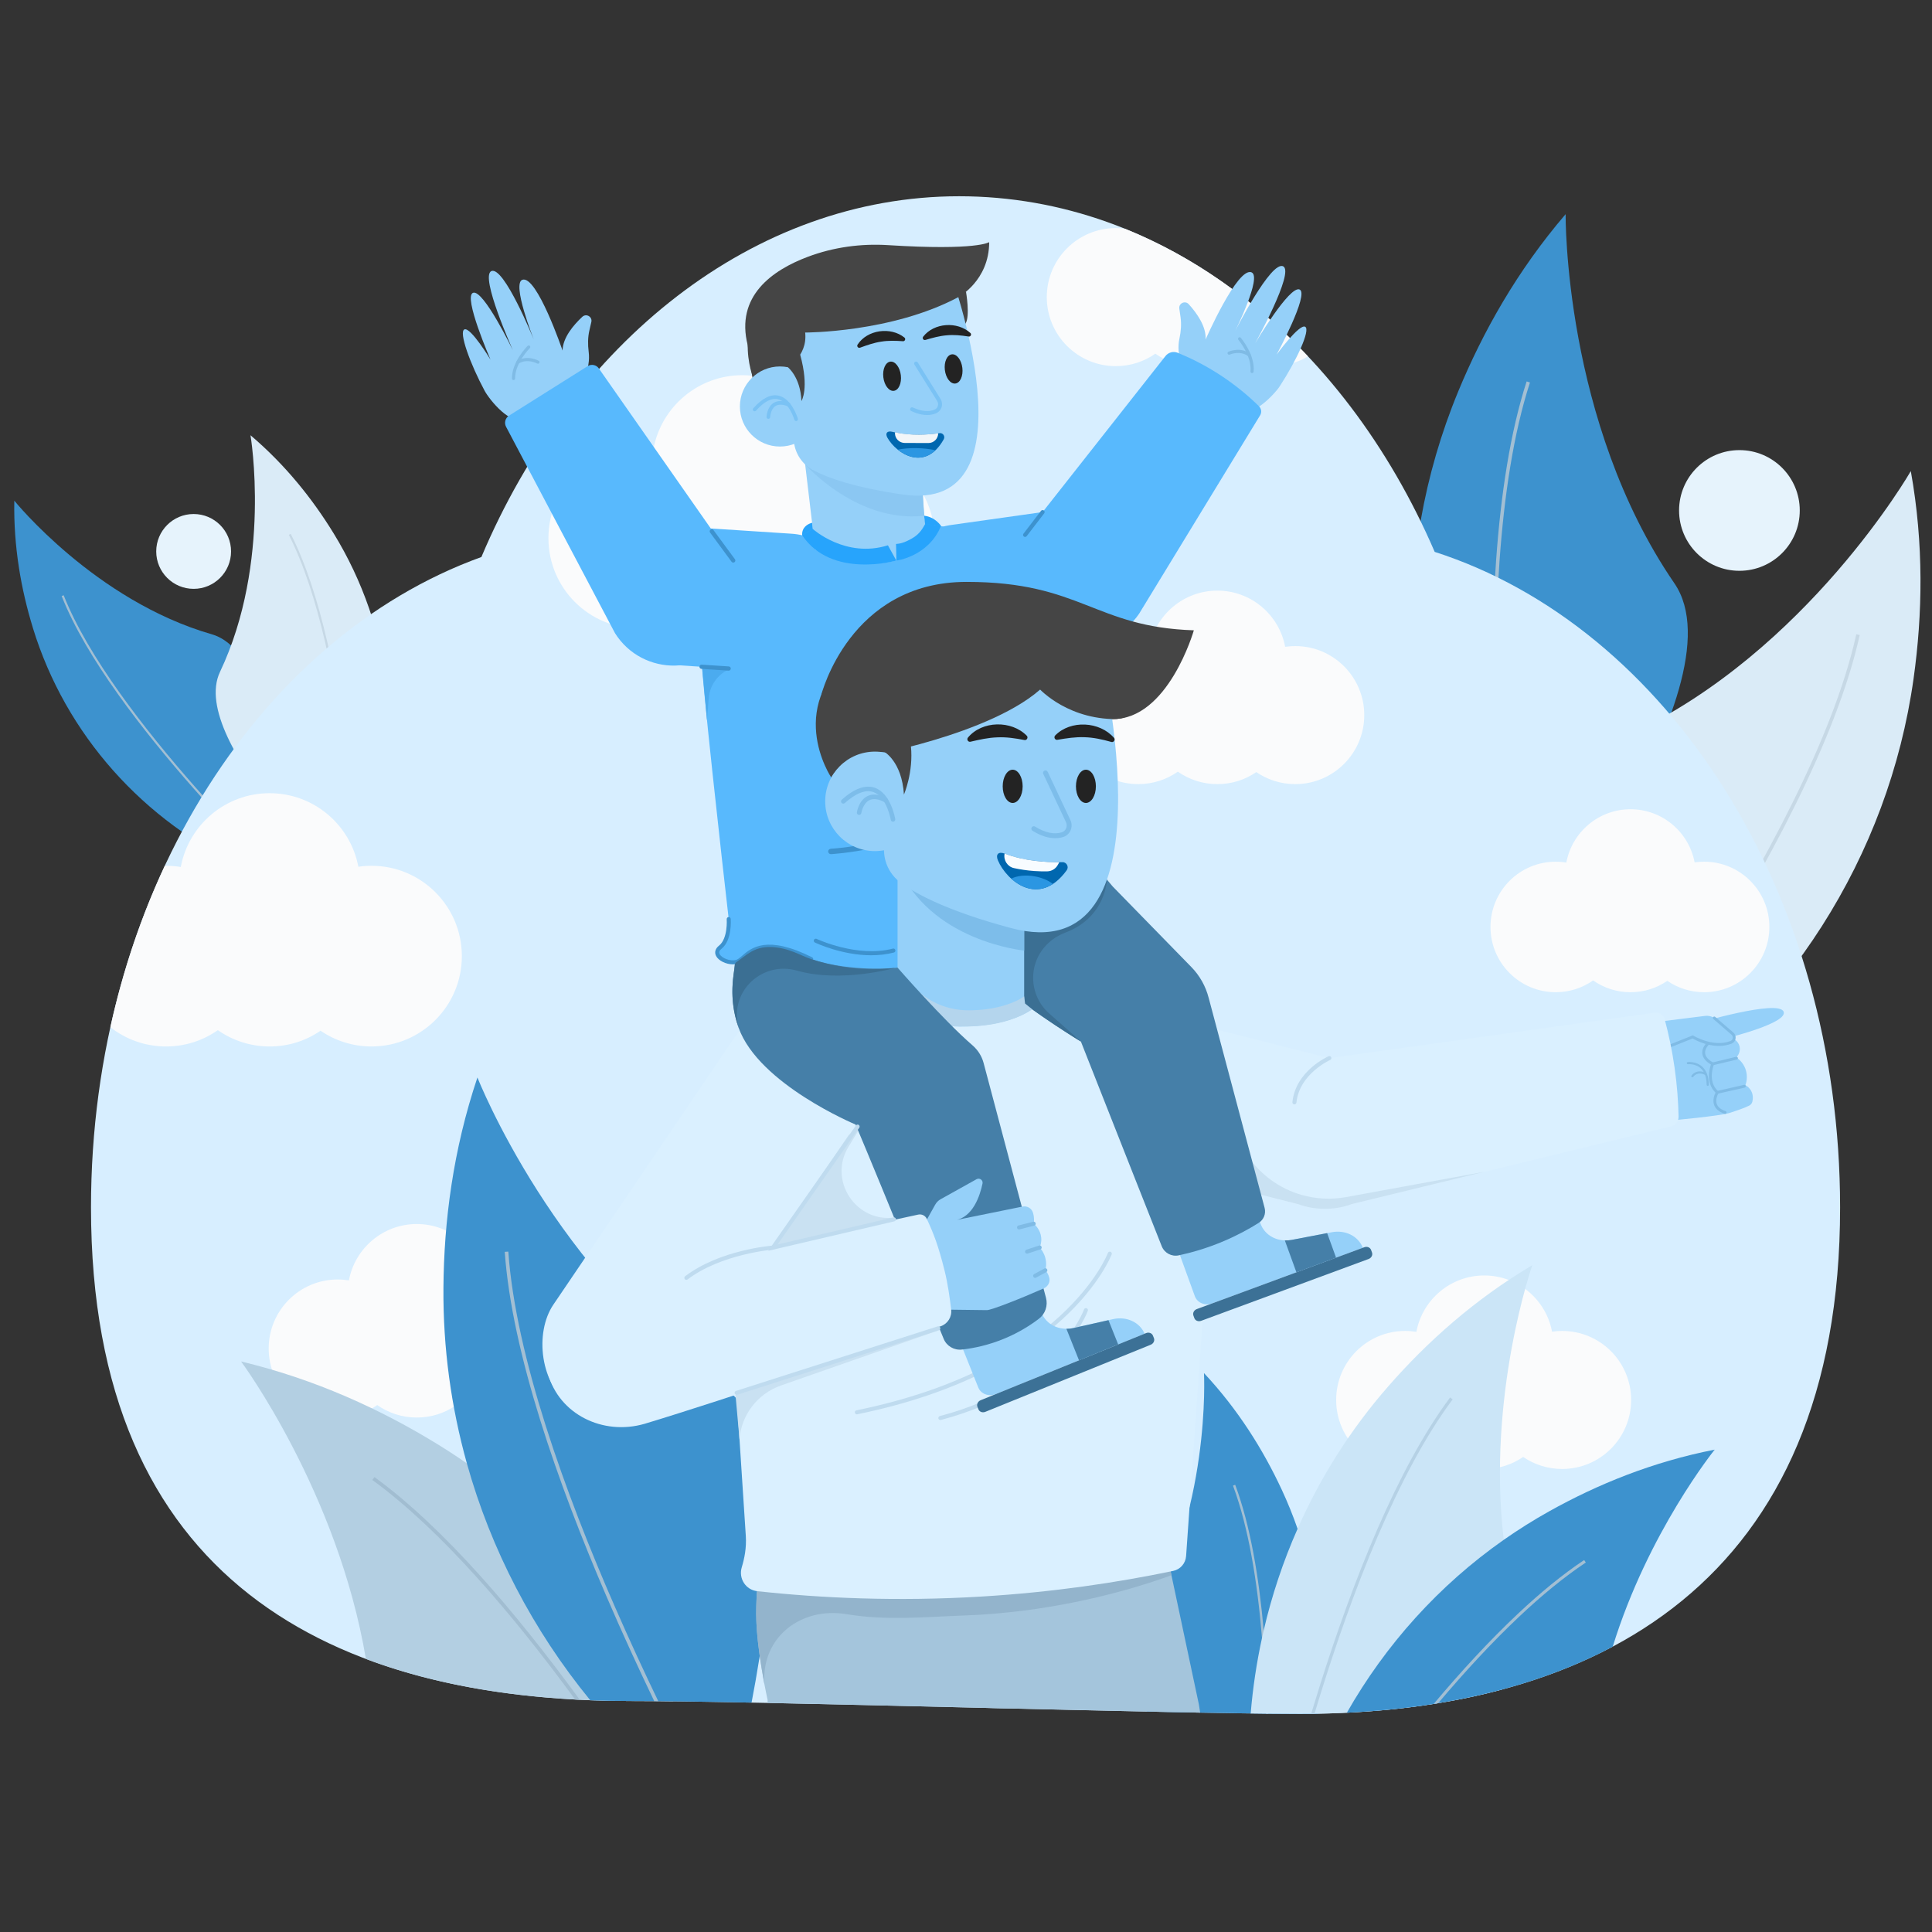 <?xml version="1.0" encoding="UTF-8"?>
<svg xmlns="http://www.w3.org/2000/svg" viewBox="0 0 1500 1500" id="ChildRidesFather'sShoulders">
  <rect x="0" y="0" width="1500" height="1500" fill="#333333" stroke="none"/>
  <path fill="#3d92ce" d="M1132.12,304.01c19.18-46.4,45.88-93.93,83.42-137.73,0,0-1.65,161.16,84.45,286.59,55.11,80.29-126.26,308.63-126.26,308.63l-27.57-56.45c-61.36-125.64-67.46-271.83-14.04-401.04Z" class="colorbedbed svgShape"></path>
  <path fill="#a3bfd3" d="M1175.08,761.33c-.39-3.05-38.35-306.82,12.78-464.36l-2.58-.84c-51.31,158.12-13.28,462.48-12.89,465.54l2.69-.34Z" class="colora3c4d3 svgShape"></path>
  <path fill="#daebf7" d="M1485.71,526.76c6.96-49.72,8.02-104.23-2.16-161.01,0,0-80.21,139.79-217.99,204.33-88.19,41.31-47.47,330.06-47.47,330.06l52.37-34.71c116.54-77.24,195.86-200.2,215.25-338.67Z" class="colordaecf7 svgShape"></path>
  <path fill="#c6d8e5" d="M1217.01,899.3c1.88-2.43,188.48-245.12,224.21-406.85l2.65,.59c-35.85,162.32-222.82,405.48-224.71,407.92l-2.15-1.66Z" class="colorc6dae5 svgShape"></path>
  <circle cx="1350.48" cy="396.32" r="46.85" fill="#e6f3fc" class="colore6f3fc svgShape"></circle>
  <path fill="#3d92ce" d="M25.54,487.51c-9.13-29.76-15.11-63.03-14.43-98.79,0,0,62.78,77.74,153.45,103.78,58.04,16.67,61.35,197.44,61.35,197.44l-35.46-16.13c-78.91-35.9-139.5-103.42-164.92-186.3Z" class="colorbedbed svgShape"></path>
  <path fill="#a3bfd3" d="M226.49,689.32c-1.39-1.31-139.37-131.64-177.06-227.17l-1.56,.62c37.83,95.88,176.09,226.47,177.48,227.78l1.15-1.23Z" class="colora3c4d3 svgShape"></path>
  <path fill="#daebf7" d="M259.03,414.09c-16.28-26.53-37.28-53.02-64.55-76.17,0,0,16.77,98.51-23.67,183.73-25.89,54.55,107.49,176.61,107.49,176.61l11.36-37.26c25.28-82.92,14.72-173.03-30.63-246.91Z" class="colordaecf7 svgShape"></path>
  <path fill="#c6d8e5" d="M277.46,698.29c-.06-1.91-6.53-191.6-53.24-283.06l1.5-.76c46.88,91.79,53.36,281.86,53.42,283.77l-1.68,.05Z" class="colorc6dae5 svgShape"></path>
  <circle cx="150.34" cy="428.13" r="29.05" fill="#e6f3fc" class="colore6f3fc svgShape"></circle>
  <path fill="#d7eeff" d="M1113.89,428.47c-70.87-164.4-209.64-276.1-369.23-276.1s-300.57,113.52-370.91,280.1c-175.05,63.17-303.1,265.34-303.1,504.99,0,290.21,187.76,383.19,419.38,383.19,98.04,0,421.2,9.99,519.24,9.99,231.62,0,419.38-102.96,419.38-393.17,0-244.95-133.77-450.76-314.77-508.99Z" class="colord7f2ff svgShape"></path>
  <path fill="#fafbfc" d="M128.97 812.47c14.95 0 28.79-4.69 40.17-12.66 11.38 7.97 25.22 12.66 40.17 12.66s28.3-4.52 39.57-12.23c11.26 7.71 24.89 12.23 39.57 12.23 38.74 0 70.14-31.41 70.14-70.14s-31.4-70.14-70.14-70.14c-3.47 0-6.88.26-10.22.75-6.11-32.51-34.63-57.11-68.91-57.11s-62.91 24.69-68.95 57.29c-3.71-.61-7.51-.93-11.39-.93-.34 0-.68.02-1.03.03-18.17 38.86-32.48 80.9-42.25 125.3 11.92 9.36 26.94 14.96 43.28 14.96zM655.41 347.66c-3.47 0-6.88.26-10.22.75-6.11-32.51-34.63-57.11-68.91-57.11s-62.91 24.69-68.95 57.29c-3.71-.61-7.51-.93-11.39-.93-38.74 0-70.14 31.4-70.14 70.14s31.4 70.14 70.14 70.14c14.95 0 28.79-4.69 40.17-12.66 11.38 7.97 25.22 12.66 40.17 12.66s28.3-4.52 39.57-12.23c11.26 7.71 24.89 12.23 39.57 12.23 38.74 0 70.14-31.4 70.14-70.14s-31.4-70.14-70.14-70.14zM1005.61 501.61c-2.65 0-5.26.2-7.81.57-4.67-24.83-26.46-43.63-52.65-43.63s-48.06 18.86-52.67 43.77c-2.83-.46-5.74-.71-8.7-.71-29.6 0-53.59 23.99-53.59 53.59s23.99 53.59 53.59 53.59c11.42 0 21.99-3.58 30.69-9.67 8.69 6.09 19.27 9.67 30.69 9.67s21.62-3.45 30.23-9.34c8.61 5.89 19.01 9.34 30.23 9.34 29.6 0 53.59-23.99 53.59-53.59s-23.99-53.59-53.59-53.59zM384.03 993.39c-2.65 0-5.26.2-7.81.57-4.67-24.83-26.46-43.63-52.65-43.63s-48.06 18.86-52.67 43.77c-2.83-.46-5.74-.71-8.7-.71-29.6 0-53.59 23.99-53.59 53.59s23.99 53.59 53.59 53.59c11.42 0 21.99-3.58 30.69-9.67 8.69 6.09 19.27 9.67 30.69 9.67s21.62-3.45 30.23-9.34c8.61 5.89 19.01 9.34 30.23 9.34 29.6 0 53.59-23.99 53.59-53.59s-23.99-53.59-53.59-53.59zM1212.81 1033.33c-2.65 0-5.26.2-7.81.57-4.67-24.83-26.46-43.63-52.65-43.63s-48.06 18.86-52.67 43.77c-2.83-.46-5.74-.71-8.7-.71-29.6 0-53.59 23.99-53.59 53.59s23.99 53.59 53.59 53.59c11.42 0 21.99-3.58 30.69-9.67 8.69 6.09 19.27 9.67 30.69 9.67s21.62-3.45 30.23-9.34c8.61 5.89 19.01 9.34 30.23 9.34 29.6 0 53.59-23.99 53.59-53.59s-23.99-53.59-53.59-53.59zM988.14 284.26c10.02 0 19.36-2.8 27.38-7.58-41.28-43.8-89.4-77.79-142.08-99.07-2.34-.31-4.71-.52-7.13-.52-29.6 0-53.59 23.99-53.59 53.59s23.99 53.59 53.59 53.59c11.42 0 21.99-3.58 30.69-9.67 8.69 6.09 19.27 9.67 30.69 9.67s21.62-3.45 30.23-9.34c8.61 5.89 19.01 9.34 30.23 9.34zM1323.07 669.01c-2.51 0-4.97.19-7.38.54-4.42-23.48-25.02-41.25-49.78-41.25s-45.44 17.84-49.8 41.38c-2.68-.44-5.42-.67-8.23-.67-27.98 0-50.67 22.68-50.67 50.67s22.68 50.67 50.67 50.67c10.8 0 20.79-3.39 29.01-9.14 8.22 5.75 18.22 9.14 29.01 9.14s20.44-3.26 28.58-8.83c8.14 5.57 17.98 8.83 28.58 8.83 27.98 0 50.67-22.68 50.67-50.67s-22.68-50.67-50.67-50.67z" class="colorfafcfc svgShape"></path>
  <path fill="#b3cfe2" d="M477.46,1247.63c17.13,23.04,32.25,47.58,45.23,73.27-4.04-.05-7.94-.1-11.63-.15-1.05,0-2.1,0-3.12-.02-6.59-.05-12.58-.07-17.9-.07-10.68,0-21.29-.2-31.78-.6-2.72-.1-5.44-.22-8.16-.37-1.2-.05-2.35-.1-3.54-.17h-.02c-58.56-3.17-113.56-13.06-162.46-31.5-21.82-129.66-96.91-230.98-96.91-230.98,57.67,13.8,108.57,37.25,152.53,64.25,7.76,4.77,15.35,9.74,22.79,14.9,41.26,28.63,77.54,63.21,107.94,102.22,2.37,3.05,4.72,6.12,7.04,9.24Z" class="colorb3d2e2 svgShape"></path>
  <path fill="#a1bdd1" d="M450.1,1319.67c-1.2-.05-2.35-.1-3.54-.17h-.02c-48.15-65.78-103.87-131.41-157.47-170.45l1.65-2.25c54.32,39.54,110.79,106.29,159.39,172.87Z" class="colora1c4d1 svgShape"></path>
  <path fill="#3d92ce" d="M583.5,1321.9c-22.67-.45-43.26-.8-60.81-1-4.04-.05-7.94-.1-11.63-.15-1.05,0-2.1,0-3.12-.02-6.59-.05-12.58-.07-17.9-.07-10.68,0-21.29-.2-31.78-.6-44.38-54.22-77.06-116.88-95.78-183.88-12.26-43.94-18.55-89.74-18.2-136.25,.37-51.6,7.49-107.17,26.39-163.38,0,0,60.56,154.17,190.94,240.5,51.4,34.03,39.02,156.07,21.89,244.87Z" class="colorbedbed svgShape"></path>
  <path fill="#a3bfd3" d="M477.46,1247.63c11.48,26.31,22.97,51.05,33.6,73.12-1.05,0-2.1,0-3.12-.02-11.86-24.66-24.76-52.62-37.52-82.33-37.1-86.37-72.94-187.65-78.54-266.46l2.77-.2c5.79,81.65,44.26,187.6,82.8,275.89Z" class="colora3c4d3 svgShape"></path>
  <path fill="#3d92ce" d="M1025.1,1307.49s-.02,.05-.02,.05c-.12,3.34-.3,6.69-.57,10.04-.27,4.32-.67,8.64-1.15,12.93-.92,.02-1.87,.02-2.8,.05-.87,0-1.72,.02-2.57,.02-2.9,.02-5.79,.05-8.71,.05-7.09,0-15.33-.05-24.59-.15-.6,0-1.2,0-1.82-.02-3.77-.02-7.74-.07-11.83-.15-22.82-.3-50.33-.8-80.58-1.45-10.58-26.24-14.45-50.58-4.24-66.93,54.42-87.17,48.55-195.86,48.55-195.86,26.64,28.46,46.03,59.74,60.36,90.49,4.64,9.96,8.74,20.12,12.31,30.41,13.5,38.92,19.32,79.81,17.67,120.52Z" class="colorbedbed svgShape"></path>
  <path fill="#a3bfd3" d="M984.68,1330.48c-.6,0-1.2,0-1.82-.02-.47-19.12-1.42-38.99-3.05-58.76-3.54-43.09-10.33-85.6-22.52-118.25l1.72-.65c11.71,31.38,18.45,71.74,22.12,113.01,1.92,21.72,3.02,43.66,3.54,64.68Z" class="colora3c4d3 svgShape"></path>
  <path fill="#cbe5f7" d="M1179.3,1255.32c3.94,17.1-1.72,36.45-13.31,56.47-16,4.29-32.48,7.79-49.4,10.56-1.15,.2-2.3,.4-3.47,.57-21.84,3.45-44.36,5.69-67.43,6.82-7.39,.37-14.83,.62-22.34,.77-.92,.02-1.87,.02-2.8,.05-.87,0-1.72,.02-2.57,.02-2.9,.02-5.79,.05-8.71,.05-7.09,0-15.33-.05-24.59-.15-.6,0-1.2,0-1.82-.02-3.77-.02-7.74-.07-11.83-.15,1.65-19.75,4.57-39.34,8.79-58.61,.4-1.97,.85-3.94,1.32-5.89,6.27-27.04,15.05-53.45,26.29-78.83,17.6-39.87,41.19-77.24,70.47-110.69,29.98-34.27,66.75-67.33,111.79-94.01,0,0-35.37,100.9-22.19,213.24,2.22,18.9,5.82,38.14,11.18,57.27,.03,.1,.05,.2,.08,.3,.2,.75,.4,1.5,.55,2.25Z" class="colorcbe4f7 svgShape"></path>
  <path fill="#b5d1e5" d="M1127.82,1086.47c-43.01,57.69-78.21,150.13-103.32,231.11-1.35,4.37-2.67,8.69-3.94,12.98-.87,0-1.72,.02-2.57,.02,2.27-7.56,4.64-15.25,7.09-23.04,0,0,0-.02,.02-.05,24.94-78.86,59.21-166.78,100.75-222.5l1.97,1.47Z" class="colorb5d3e5 svgShape"></path>
  <g fill="#000000" class="color000000 svgShape">
    <path fill="#3d92ce" d="M1331.3,1125.49s-51.75,64.03-79.18,152.98c-26.59,14.13-55.44,25.14-86.12,33.33-16,4.29-32.48,7.79-49.4,10.56-1.15,.2-2.3,.4-3.47,.57-21.84,3.45-44.36,5.69-67.43,6.82,30.11-52.92,71.49-98.95,121.8-134.23,11.31-7.91,23.07-15.33,35.25-22.12,37.34-20.87,80.33-38.49,128.56-47.9Z" class="colorbedbed svgShape"></path>
    <path fill="#a3bfd3" d="M1231.22,1213.13c-17.07,11.38-34.55,25.81-51.92,42.19-21.32,20.12-42.51,43.16-62.71,67.03-1.15,.2-2.3,.4-3.47,.57,21.04-25.04,43.24-49.2,65.55-70.15,17.15-16.13,34.4-30.33,51.27-41.56l1.27,1.92Z" class="colora3c4d3 svgShape"></path>
  </g>
  <g fill="#000000" class="color000000 svgShape">
    <path fill="#58b9fd" d="M692.7,467.46c1.23,9.94,5.12,18.92,10.85,26.32,11.2,14.53,29.61,22.94,49.17,20.5l9.7-1.37,77.34-10.89c4.98-.68,9.7-2.07,14.08-4.01,4.18-1.8,8.07-4.15,11.59-6.91,14.41-11.27,22.62-29.58,20.24-48.95-2.94-23.84-21.02-42.06-43.31-46.32-5.66-1.08-11.58-1.24-17.6-.41l-15.27,2.15-69.96,9.87c-29.53,3.66-50.45,30.53-46.82,60.01Z" class="color58b9fd svgShape"></path>
    <path fill="#95d0f9" d="M915.73,262.78c1.15-5.45,1.63-11.02,.84-16.53l-.95-6.66c-.59-4.13,4.52-6.51,7.32-3.42,6.39,7.06,13.71,17.43,13.08,27.4,0,0,24.84-56.69,35.69-52.11,8.25,3.48-12.63,45.34-12.63,45.34,0,0,27.92-55.02,37.24-49.98,8.74,4.73-21.82,59.71-21.82,59.71,0,0,26.83-45.31,34.55-41.73,7.59,3.51-17.87,50.52-17.87,50.52,0,0,17.49-24.02,22.13-21.63,4.43,2.29-6.83,26.5-19.72,46.21-3.99,6.1-23.04,26.87-34.96,18.93l-29.7-21.62c-10.8-7.87-15.98-21.35-13.21-34.42Z" class="colorf9b995 svgShape"></path>
    <path fill="#7fbbe5" d="M972.84,289.38c-.24,.19-.54,.28-.86,.25-.67-.06-1.15-.65-1.09-1.32,1.14-11.93-9.28-24.35-9.39-24.47-.43-.51-.37-1.27,.14-1.71,.52-.46,1.27-.37,1.71,.14,.46,.54,11.19,13.33,9.95,26.27-.03,.34-.21,.64-.46,.84Z" class="colore5a17f svgShape"></path>
    <path fill="#7fbbe5" d="M970.58,276.51c-.42,.33-1.02,.35-1.47,.02-6.41-4.75-14.28-1.28-14.35-1.24-.61,.28-1.33,0-1.6-.6-.28-.61,0-1.33,.6-1.6,.37-.17,9.25-4.09,16.8,1.5,.54,.4,.65,1.16,.25,1.69-.07,.09-.14,.17-.23,.23Z" class="colore5a17f svgShape"></path>
    <path fill="#58b9fd" d="M786.59,451.66c1.08,10.04,4.92,19.72,11.35,27.83,3.2,4.01,7.06,7.61,11.49,10.7,5.99,4.19,12.48,6.92,19.26,8.35,2.49,.56,5.03,.92,7.59,1.1,5.92,.43,11.84-.12,17.55-1.63,7.52-1.96,14.59-5.55,20.73-10.68l.16-.15c3.57-2.98,6.8-6.51,9.6-10.56l94.03-154.17c1.38-2.27,1.02-5.17-.87-7.03-7.92-7.79-18.26-16.61-31.26-24.97-11.48-7.38-22.4-12.7-31.87-16.56-3.37-1.37-7.23-.32-9.48,2.54-31.8,40.38-63.59,80.76-95.39,121.14l-13.61,17.72c-7.67,11.06-10.62,23.98-9.28,36.36Z" class="color58b9fd svgShape"></path>
    <path fill="#3d92ce" d="M795.87,416.87c-.33,0-.67-.11-.95-.32-.69-.53-.82-1.51-.29-2.2l13.61-17.73c.53-.69,1.51-.81,2.2-.29,.69,.53,.82,1.51,.29,2.2l-13.61,17.73c-.31,.4-.77,.61-1.24,.61Z" class="color2e9fe5 svgShape"></path>
    <path fill="#9fbdd3" d="M812.02,551.85l-4.31-33.62-46.99,19.27,1.39,8.27,29.99,19.09c4.23,2.72,8.72,4.72,13.31,6.09,6.99,3.39,14.7,5.26,22.7,5.34h.22c4.65,.04,9.39-.54,14.15-1.8l19.14-6.63c-5.61,2.23-15.16,5.17-27.19,4.75-.08,0-.17,0-.25,0-11.42-.44-20.71-9.41-22.16-20.74Z" class="colord3ba9f svgShape"></path>
    <path fill="#58b9fd" d="M559.25,735.4c-3.35,4.02-.95,10.15,4.24,10.8,39.81,4.97,97.54,10.52,152.84,3.36,44.64-5.78,83.13-15.93,114.34-26.52,6.2-2.1,10.12-8.18,9.54-14.7-6.45-72.57-12.89-145.14-19.33-217.71-4.4-41.04-24.73-71.55-65.53-77.95l-82.66-13.68-50.63,17.62-13.53,4.71c-17.34,6.03-31.63,14.23-42.27,24.48-2.16,2.04-4.17,4.2-6.04,6.43-11.04,13.17-16.76,29.25-16.37,47.91,.57,25.04,16.96,169.98,21.92,213.41,.9,7.87-1.46,15.74-6.53,21.82h0Z" class="color58b9fd svgShape"></path>
    <path fill="#3d92ce" d="M676.44,741.68c-22.67,0-42.69-9.4-43.74-9.9-.78-.37-1.11-1.31-.74-2.09s1.31-1.11,2.09-.74c.31,.15,31.51,14.77,59.2,7.55,.84-.24,1.69,.28,1.91,1.12,.22,.84-.28,1.69-1.12,1.91-5.86,1.53-11.82,2.14-17.61,2.14Z" class="color2e9fe5 svgShape"></path>
    <path fill="#8fb3cc" d="M825.72,562.16s-.07,0-.11,.01c-1.11,.07-2.08-.77-2.15-1.88l-3.52-52.65c-.07-1.11,.79-2.07,1.88-2.15,1.11-.07,2.08,.77,2.15,1.88l3.52,52.65c.07,1.08-.72,2.02-1.78,2.14Z" class="colorccaf8f svgShape"></path>
    <path fill="#3d92ce" d="M654.98,662.24c-6.01,.71-9.62,.91-9.79,.92-1.16,.06-2.14-.83-2.2-1.99s.87-2.11,1.99-2.2c.8-.04,80.94-4.56,123.03-48.87,.8-.85,2.12-.87,2.97-.08,.84,.8,.87,2.13,.08,2.97-34.33,36.15-92.94,46.49-116.07,49.24Z" class="color2e9fe5 svgShape"></path>
    <path fill="#8fb3cc" d="M689.61 667.71c-1.15.14-2.19-.68-2.33-1.84s.68-2.19 1.84-2.33c.41-.05 41.15-5.1 59.26-23.49.82-.83 2.14-.83 2.97-.02.83.81.83 2.14.02 2.97-19.14 19.44-60.03 24.5-61.76 24.71zM784.76 724.44c-9.29 1.11-15.84 1.48-16.54 1.51-1.16.06-2.14-.83-2.21-1.98s.84-2.14 1.98-2.21c.46-.02 46.06-2.61 71.27-15.3 1.04-.51 2.3-.11 2.82.93.52 1.03.1 2.3-.93 2.82-16.42 8.27-40.45 12.33-56.39 14.22z" class="colorccaf8f svgShape"></path>
    <g fill="#000000" class="color000000 svgShape">
      <path fill="#58b9fd" d="M655.75,497.7c-10.11,15.33-27.81,25.08-47.51,24.12l-87.71-5.71c-29.3-1.91-51.66-26.95-50.26-56.28h0c1.44-30.05,27.23-53.08,57.25-51.12l85.88,5.59c29.71,1.44,52.6,26.67,51.18,56.34-.48,10.01-3.68,19.26-8.83,27.07Z" class="color58b9fd svgShape"></path>
      <path fill="#4babef" d="M548.92,559.22l1.31-17.01c.8-10.3,7.37-19.25,16.96-23.08h0s-21.93,0-21.93,0l3.65,40.09Z" class="color4bb0ef svgShape"></path>
      <path fill="#3d92ce" d="M565.94,520.67c-.1,.01-.2,.02-.3,0l-21.07-1.37c-.9-.06-1.58-.84-1.52-1.74,.06-.9,.84-1.59,1.74-1.52l21.07,1.37c.9,.06,1.58,.84,1.52,1.74-.05,.8-.67,1.43-1.44,1.52Z" class="color2e9fe5 svgShape"></path>
      <path fill="#95d0f9" d="M457.04,273.09c-.69-5.53-.69-11.12,.56-16.54l1.51-6.56c.94-4.07-3.95-6.87-7-4.03-6.96,6.49-15.14,16.2-15.35,26.19,0,0-19.94-58.59-31.14-54.95-8.51,2.77,8.74,46.25,8.74,46.25,0,0-23.15-57.19-32.87-52.96-9.11,3.97,16.68,61.35,16.68,61.35,0,0-22.89-47.42-30.89-44.51-7.86,2.86,13.52,51.85,13.52,51.85,0,0-15.39-25.42-20.22-23.43-4.61,1.9,4.56,26.98,15.73,47.72,3.46,6.42,20.68,28.72,33.23,21.83l31.43-19.03c11.43-6.92,17.73-19.91,16.08-33.18Z" class="colorf9b995 svgShape"></path>
      <path fill="#7fbbe5" d="M397.88,294.76c.22,.2,.51,.33,.84,.32,.67,0,1.21-.55,1.2-1.22-.12-11.99,11.32-23.47,11.43-23.59,.47-.47,.48-1.24,0-1.71-.48-.5-1.24-.48-1.71,0-.5,.5-12.28,12.33-12.15,25.33,0,.35,.15,.65,.38,.87Z" class="colore5a17f svgShape"></path>
      <path fill="#7fbbe5" d="M401.23,282.12c.39,.36,.99,.44,1.46,.14,6.79-4.19,14.33-.06,14.41-.02,.58,.33,1.32,.12,1.65-.46,.33-.59,.12-1.33-.46-1.65-.36-.2-8.87-4.86-16.86,.07-.57,.35-.74,1.1-.39,1.67,.06,.09,.13,.18,.21,.25Z" class="colore5a17f svgShape"></path>
      <path fill="#58b9fd" d="M524.47,516.76c-18.36,.48-36.48-8.44-46.97-25.15l-84.6-160.27c-1.61-3.05-.6-6.82,2.32-8.65l61.06-38.42c2.88-1.81,6.68-1.04,8.63,1.74l103.7,148.27c15.82,25.19,8.25,58.4-16.89,74.22-8.48,5.33-17.9,8.01-27.25,8.25Z" class="color58b9fd svgShape"></path>
      <path fill="#3d92ce" d="M569.28,436.79c-.5,0-.98-.23-1.3-.66l-16.68-22.65c-.54-.73-.38-1.75,.35-2.28,.72-.53,1.75-.38,2.28,.35l16.68,22.65c.54,.73,.38,1.75-.35,2.28-.3,.22-.64,.32-.99,.32Z" class="color2e9fe5 svgShape"></path>
    </g>
    <g fill="#000000" class="color000000 svgShape">
      <polygon fill="#95d0f9" points="710.06 325.95 719.4 416.66 633.01 426.93 622.25 336.39 710.06 325.95" class="colorf9b995 svgShape"></polygon>
      <path fill="#95d0f9" d="M719.59,410.29l11.06-1.91s-10.09,24.45-43.08,28.37c-41.6,4.95-60.2-19.03-60.2-19.03l6.86-4.8,33.78-11.49,51.59,8.86Z" class="colorf9b995 svgShape"></path>
      <path fill="#27a4fc" d="M631.08 410.7s25.41 23.01 58.29 12.67l6.55 11.86s-50.28 14.48-73.1-19.63l8.26-4.89zM622.83 415.59c-.1-.98-.09-2.42.51-3.97 1.7-4.39 6.6-5.6 7.17-5.73l.57 4.81-8.26 4.89z" class="color27abfc svgShape"></path>
      <path fill="#8bc7f2" d="M625.13,360.61s40.11,45.62,92.35,39.82l-1.28-23.6-91.06-16.22Z" class="colorf2998b svgShape"></path>
      <path fill="#454545" d="M750,226.5s3.31,18.86-.35,24.68c-3.65,5.82-10.65-22.18-10.65-22.18l11-2.5Z" class="color454545 svgShape"></path>
      <path fill="#454545" d="M744.07,230.68s23.93-12.68,23.93-42.68c0,0-9.2,6.7-78.4,2.33-21.19-1.34-42.5,1.57-62.38,9.04-27.61,10.37-56.38,30.5-46.7,68.67l3.97,27.04,53.18-64.4h106.39Z" class="color454545 svgShape"></path>
      <path fill="#95d0f9" d="M737.01,208.89s70.02,190.5-36.1,175.05c-37.81-5.51-58.64-13.03-70-19.16-8.11-4.37-13.45-12.55-14.54-21.7l-11.05-92.91,131.7-41.28Z" class="colorf9b995 svgShape"></path>
      <path fill="#454545" d="M609.62,286.4s17.63-9.04,15.51-28.22c0,0,67,.17,118.94-27.5,.11-5.52-.49-14.69-5.07-24.68-2.34-5.11-5.14-9.13-7.6-12.13-46.8,12.38-93.6,24.75-140.4,37.13-3.15,5.24-6.95,13.01-9,23-3.57,17.36,.13,31.7,2.49,38.73,1.61-1.62,4.05-3.66,25.13-6.33Z" class="color454545 svgShape"></path>
      <ellipse cx="740.38" cy="286.4" fill="#232323" rx="6.84" ry="11.41" transform="rotate(-6.78 740.713 286.47)" class="color232323 svgShape"></ellipse>
      <ellipse cx="692.62" cy="292.08" fill="#232323" rx="6.84" ry="11.41" transform="rotate(-6.78 692.855 292.191)" class="color232323 svgShape"></ellipse>
      <path fill="#7ac2f4" d="M722.08,322.09c2.06-.24,3.75-.8,5.08-1.43,1.89-.89,3.32-2.57,3.92-4.61,.63-2.13,.31-4.44-.86-6.33l-17.66-28.28c-.45-.72-1.39-.94-2.11-.49-.72,.45-.93,1.39-.49,2.11l17.66,28.28c.72,1.15,.91,2.55,.53,3.85-.36,1.22-1.17,2.18-2.28,2.7-4.5,2.12-10.41,1.59-17.1-1.52-.77-.36-1.68-.03-2.03,.74-.36,.77-.02,1.68,.74,2.03,6.1,2.84,10.94,3.38,14.61,2.94Z" class="colorf4977a svgShape"></path>
      <path fill="#0067af" d="M729.47,336.3c-8.02,1.16-22.75,2.41-36.68-1.05-4-1-5.78,1.11-3.75,4.69,6.89,12.18,29.2,26.94,43.68,1.12,1.3-2.31-.63-5.14-3.25-4.76Z" class="coloraf0000 svgShape"></path>
      <path fill="#f2f6f9" d="M728.4,336.43c-7.79,1.06-20.82,1.98-33.56-.77v.64c-.02,4.18,3.36,7.59,7.55,7.61l18.41,.07c4.18,.02,7.59-3.36,7.61-7.55h0Z" class="colorf9f2f2 svgShape"></path>
      <path fill="#2b96e2" d="M726.26,349.59c-3.94-.93-8.85-1.54-14.2-1.66-5.7-.13-10.93,.33-15.02,1.18,8.01,6.42,19.45,9.72,29.23,.48Z" class="colore22b2b svgShape"></path>
      <path fill="#232323" d="M702.21 262.09c-10.66-8.6-28.91-6.14-36.41 5.5-.47.76-.23 1.75.52 2.22.45.28.98.31 1.44.13 5.58-2.02 10.62-3.81 16.31-4.68 5.66-.94 11.08-.75 16.97-.34 1.52.19 2.37-1.89 1.18-2.82h0zM753.43 258.55c-10.08-9.22-28.32-8.06-36.71 2.89-.53.71-.37 1.72.34 2.25.43.32.97.39 1.45.24 5.69-1.68 10.86-3.13 16.59-3.6 5.45-.51 10.88 0 16.95.95 1.51.32 2.52-1.72 1.38-2.73h0z" class="color232323 svgShape"></path>
      <circle cx="605.54" cy="315.6" r="31.09" fill="#95d0f9" class="colorf9b995 svgShape"></circle>
      <path fill="#454545" d="M611.7,285.13s9.79,7.59,10.54,26.23c0,0,6.27-9.63-.99-35.99,0,0-12.85-1.11-9.56,9.76Z" class="color454545 svgShape"></path>
      <path fill="#7ac2f4" d="M618.27,326.89c.08,0,.15-.02,.23-.05,.75-.22,1.18-1,.96-1.75-.19-.64-4.66-15.6-14.96-17.91-6.05-1.36-12.67,1.94-19.66,9.82-.52,.58-.46,1.48,.12,1.99,.58,.52,1.48,.46,1.99-.12,6.26-7.05,11.95-10.05,16.92-8.94,8.7,1.95,12.83,15.81,12.87,15.95,.2,.67,.85,1.09,1.52,1.01Z" class="colorf4977a svgShape"></path>
      <path fill="#7ac2f4" d="M596.73,325.18c.68-.08,1.22-.65,1.24-1.35,0-.06,.26-6.07,4.05-8.55,2.31-1.52,5.58-1.46,9.71,.17,.72,.29,1.55-.07,1.83-.8,.29-.73-.07-1.55-.8-1.83-5.04-1.99-9.18-1.95-12.31,.11-5.01,3.29-5.3,10.5-5.31,10.81-.03,.78,.58,1.43,1.36,1.46,.07,0,.15,0,.22,0Z" class="colorf4977a svgShape"></path>
      <path fill="#27a4fc" d="M718.25 406.92c-1.64 2.6-3.57 7.35-10.19 11.12-5.99 3.4-9.37 4.11-12.39 4.3.19 4.29.19 8.68.26 12.89 0 0 24.63-2.93 34.71-26.84l-12.39-1.47zM730.64 408.38s-4.47-7.08-13.17-7.96l.77 6.49 12.39 1.47z" class="color27abfc svgShape"></path>
    </g>
    <g fill="#000000" class="color000000 svgShape">
      <path fill="#a4c5dc" d="M931.81,1329.69c-13.03-.22-26.86-.52-41.36-.82-32.88-.7-69.02-1.52-105.92-2.4-7.34-.17-14.68-.35-22.04-.52-5.59-25.74-10.91-50.53-15.35-71.6-1-4.84-1.97-9.46-2.9-13.88-4.74-23.14-8.04-40.02-8.74-45.91l37.02-3.82h.07l8.46-.9h.07l63.21-6.54,55.52-5.74,8.59,40.37,.45,2.15,.62,2.92,21.32,100.43c.32,2.1,.65,4.19,.97,6.27Z" class="colordcc3a4 svgShape"></path>
      <path fill="#a4c5dc" d="M804.42,1192.09l-.7,4.87-.1,.62-5.79,39.19-.02,.2-2,13.36-11.28,76.14c-7.34-.17-14.68-.35-22.04-.52-57.97-1.37-116.6-2.77-166.53-3.79v-.27c0-.62,.02-1.3,.02-1.95,0,0-.5-2.2-1.22-5.89-.37-1.75-.77-3.82-1.22-6.17-.25-1.3-.5-2.67-.75-4.12-.1-.47-.17-.97-.27-1.47-1.85-10.41-3.94-23.99-4.89-36.7-.1-1.27-.17-2.52-.25-3.77-.07-1.27-.12-2.55-.17-3.79-.05-1.67-.1-3.3-.1-4.89s.03-3.07,.05-4.57c0-.92,.02-1.82,.05-2.72,.02-1.07,.07-2.15,.12-3.2,0-.25,.02-.5,.02-.72,.05-1.27,.12-2.52,.2-3.77,.05-.95,.1-1.87,.17-2.77,.17-2.37,.35-4.67,.57-6.94,.1-.97,.2-1.95,.32-2.92,.1-1.07,.22-2.12,.35-3.17,.37-3.17,.8-6.27,1.3-9.24,.22-1.5,.47-2.95,.72-4.39,1-5.79,2.15-11.16,3.37-16.15,.92-3.72,1.85-7.21,2.77-10.46l136,3.17,21.32,2.02,1.85,.17h.02l24.74,2.37h.07l23.29,2.25Z" class="colordcc3a4 svgShape"></path>
      <path fill="#93b4cc" d="M909.52,1223c-16.99,6.24-59.05,20.24-113.69,27.34-15.32,1.95-31.62,3.44-48.65,4h-.03c-28,.98-59.24,4.04-89.85-1.09-35.44-5.9-66.15,17.87-63.82,53.72,0,.28,.03,.6,.06,.91-2.62-13.84-6.4-36.92-6.43-54.77,0-29.32,5.08-53.69,10.03-71l135.98,3.18,23.17,2.18c5.3,1.07,10.75,2.18,16.24,3.28h.06c10.25,2.02,20.71,4.1,31.15,6.21,43.86,8.73,86.45,17.31,104.71,20.97l1.07,5.08Z" class="colorccb193 svgShape"></path>
      <path fill="#c1e1f7" d="M595.92,1321.85l.03,.03v.03s-.03-.03-.03-.06Z" class="colorf7ddc1 svgShape"></path>
      <rect width="115.9" height="316.38" x="874.17" y="697.68" fill="#daf0ff" rx="57.95" ry="57.95" transform="rotate(-75.72 932.18 855.873)" class="colorffeeda svgShape"></rect>
      <path fill="#95d0f9" d="M1317.47,794.49s63.05-18.72,67.29-9.11c3.82,8.68-42.07,20.07-42.07,20.07,3.94,.57,7.1,3.43,7.92,7.1,1.04,4.66-2.23,8.17-2.49,8.43,1.39,.94,4.99,3.64,6.93,8.67,2.34,6.09,.62,11.43,.11,12.86,1.07,.6,2.98,1.89,4.32,4.25,1.75,3.08,1.55,6.28,1.1,8.37-.3,1.39-1.17,2.59-2.44,3.23-3.97,2.01-9.1,3.65-14.91,5.62-7.32,2.47-46.19,5.98-46.19,5.98l-12.54-75.18,32.96-.29Z" class="colorf9b995 svgShape"></path>
      <path fill="#7fbbe5" d="M1329.65 827.09c-.48-.02-.91-.35-1.03-.84-.14-.59.22-1.18.81-1.32l18.51-4.45c.59-.14 1.18.22 1.33.81s-.22 1.18-.81 1.32l-18.51 4.45c-.1.02-.2.03-.3.03zM1333.29 849.2c-.49-.02-.92-.36-1.03-.86-.13-.59.24-1.18.83-1.31l20.97-4.75c.6-.14 1.18.24 1.31.83.13.59-.24 1.18-.83 1.31l-20.97 4.75c-.1.02-.19.03-.28.03z" class="colore5a17f svgShape"></path>
      <path fill="#7fbbe5" d="M1339.34,864.8c-.1,0-.2-.02-.31-.06-4.31-1.42-7.06-3.72-8.17-6.83-1.4-3.91,.23-7.91,1.08-9.59-7.7-7.46-4.71-18.58-3.61-21.84-4.01-2.37-6.24-5.16-6.64-8.31-.6-4.73,3.22-8.36,3.39-8.51,.44-.41,1.14-.39,1.55,.05,.42,.44,.39,1.14-.05,1.55-.03,.03-3.17,3.04-2.7,6.65,.34,2.62,2.47,5.01,6.34,7.11l.87,.48-.39,.92c-.05,.13-5.43,13.18,3.34,20.86l.7,.62-.5,.79s-2.77,4.49-1.32,8.49c.88,2.44,3.16,4.28,6.79,5.48,.58,.19,.89,.81,.7,1.39-.16,.47-.61,.77-1.08,.75Z" class="colore5a17f svgShape"></path>
      <path fill="#7fbbe5" d="M1325.9,843.08c-.47,0-.85-.37-.86-.84-.05-5.87-1.64-10.22-4.71-12.93-4.15-3.66-9.7-3.06-9.76-3.05-.45,.06-.89-.28-.94-.74s.28-.89,.74-.94c.26-.03,6.33-.7,11.06,3.45,3.46,3.04,5.24,7.82,5.3,14.2,0,.47-.37,.85-.84,.86Z" class="colore5a17f svgShape"></path>
      <path fill="#7fbbe5" d="M1313.97,836.4c-.16,0-.33-.04-.47-.14-.39-.26-.5-.78-.24-1.17,.04-.06,3.84-5.7,11.24-2.08,.42,.21,.6,.71,.39,1.13-.21,.42-.71,.6-1.13,.39-6.03-2.95-8.96,1.31-9.08,1.49-.16,.24-.43,.38-.7,.38Z" class="colore5a17f svgShape"></path>
      <path fill="#95d0f9" d="M1289.19,793.07l34.53-4.32c3.1-.39,6.23,.55,8.61,2.58l12.93,11.03c2.23,1.9,1.5,5.53-1.3,6.38-6.51,1.95-17.65,3.36-29.71-3.68l-18.67,7.45-6.39-19.43Z" class="colorf9b995 svgShape"></path>
      <path fill="#7fbbe5" d="M1295.54,813.59c-.42-.01-.82-.27-.98-.69-.23-.56,.05-1.2,.61-1.43l19.18-7.65,.47,.29c.15,.09,15.25,9.29,28.72,4.14,.93-.36,1.6-1.17,1.77-2.17,.18-1.03-.18-2.06-.97-2.74l-14.09-12.17c-.46-.4-.51-1.09-.11-1.55,.4-.46,1.09-.51,1.55-.11l14.09,12.17c1.38,1.19,2.01,2.98,1.7,4.78-.31,1.77-1.49,3.21-3.15,3.85-13.26,5.06-27.37-2.41-30.18-4.04l-18.16,7.25c-.15,.06-.3,.08-.44,.08Z" class="colore5a17f svgShape"></path>
      <path fill="#daf0ff" d="M1284.82,786.22c3.45-.48,6.71,1.68,7.61,5.05,3.01,11.21,5.77,23.93,7.76,37.98,1.93,13.63,2.81,26.25,3.06,37.57,.08,3.66-2.39,6.88-5.95,7.75-86.27,20.99-172.55,41.98-258.82,62.97-31.46,5.89-61.73-14.84-67.62-46.3-5.89-31.46,14.84-61.73,46.3-67.62l267.67-37.39Z" class="colorffeeda svgShape"></path>
      <path fill="#bfdbef" d="M1004.99,857.43c-.05,0-.11,0-.16,0-.86-.09-1.49-.85-1.4-1.72,2.45-24.12,27.03-35.17,28.07-35.63,.79-.34,1.71,.01,2.06,.8,.35,.79-.01,1.72-.8,2.06-.24,.1-23.95,10.79-26.21,33.07-.08,.8-.76,1.41-1.56,1.41Z" class="colorefd7bf svgShape"></path>
      <path fill="#c9e1f2" d="M1010.62,927.74h0c-17.31-4.94-32.29-15.88-42.27-30.86l-22.12-33.19-40.55,45.23,102.32,26.04c6.32,2.31,13.09,3.55,20.06,3.51,7.46,.16,14.75-1.11,21.52-3.65,34.39-8.37,68.78-16.73,103.17-25.1h0s-107.64,19.69-107.64,19.69c-11.47,2.1-23.27,1.52-34.49-1.68Z" class="colorf2ddc9 svgShape"></path>
      <path fill="#daf0ff" d="M920.87,1208.2c-.39,5.64-4.5,10.31-10.03,11.46-43.35,9.03-93.51,16.59-149.43,19.93-65.19,3.9-123.69,1.2-173.48-4.2-8.93-.97-14.64-9.86-12.05-18.47,2.09-6.95,3.77-15.17,3.16-24.42-7.33-112.45-14.67-224.9-22-337.35-2.6-39.88,24.84-75.48,64.08-83.11l124.62-24.24,139.91,36.59c36.95,9.66,61.79,44.26,59.12,82.36l-23.89,341.45Z" class="colorffeeda svgShape"></path>
      <path fill="#bfdbef" d="M665.25,1098.07c-.73,0-1.38-.51-1.53-1.25-.17-.85,.37-1.67,1.22-1.85,160.96-32.86,194.9-121.28,195.22-122.17,.3-.81,1.2-1.23,2.01-.94,.81,.3,1.23,1.19,.94,2.01-.33,.91-34.71,90.92-197.54,124.17-.11,.02-.21,.03-.32,.03Z" class="colorefd7bf svgShape"></path>
      <path fill="#bfdbef" d="M730.08,1102.51c-.69,0-1.33-.46-1.51-1.17-.22-.84,.28-1.69,1.12-1.91,90.43-23.79,111.73-82.17,111.94-82.76,.28-.82,1.18-1.26,1.99-.96,.82,.28,1.25,1.17,.97,1.99-.21,.6-21.95,60.52-114.1,84.76-.13,.04-.27,.05-.4,.05Z" class="colorefd7bf svgShape"></path>
      <path fill="#c9e1f2" d="M574.14 1117.42h0c1.49-19.03 14.08-35.39 32.11-41.7l122.75-42.95-160.36 23.38 5.5 61.26zM667.43 876.23l-8.55 13.9c-16.31 26.51 6.01 59.93 36.75 55.01h0s-95.54 43.26-95.54 43.26l-41.47-49.87 108.82-62.31z" class="colorf2ddc9 svgShape"></path>
      <path fill="#95d0f9" d="M674.03 761.74l71.69-13.95 70.62 18.47s-9.06 30.7-71.16 30.7-71.16-35.22-71.16-35.22zM909.91 957.47l17.81 49.01c.72 2.01 2.12 3.61 3.87 4.67 2.7 1.63 6.26 2.02 9.66.77l116.85-43.13c-3.5-9.07-13.6-14.12-24.14-12.09l-3.56.69-27.39 5.24c-1.85.38-3.7.5-5.47.41-8.33-.28-15.64-4.93-18.59-12.32l-3.61-9.08-4.02-10.12-45.97 19.44-15.44 6.52z" class="colorf9b995 svgShape"></path>
      <path fill="#3c7196" d="M932.54,1025.49l130.02-48c2.19-.81,3.38-3.06,2.66-5.04l-.72-1.99c-.72-1.98-3.07-2.92-5.26-2.11l-130.02,48c-2.19,.81-3.38,3.06-2.66,5.04l.72,1.99c.72,1.98,3.07,2.92,5.26,2.11Z" class="color96473c svgShape"></path>
      <path fill="#457fa8" d="M997.53 963.04l9 24.78 30.79-11.38-6.93-19.07-27.39 5.25c-1.85.37-3.69.5-5.48.41zM938.43 774.8l43.42 163.02c1.19 4.48-.71 9.18-4.64 11.65-7.77 4.88-17.07 9.94-27.87 14.47-12.46 5.22-24.08 8.56-34.16 10.71-5.56 1.19-11.14-1.83-13.23-7.12-7.15-18.07-16.81-42.49-22.87-57.82-14.33-36.23-30.89-78.18-39.86-101.02 0 0-60.95-37.02-75.31-58.09-7.19-10.6-12.26-18.26-13.9-21.25l29.22-14.74h.02s33.88-17.1 33.88-17.1l6.76-3.41 35.28-16.2 8.89 10.55h.02s60.9 62.38 60.9 62.38c6.51 6.67 11.14 14.93 13.44 23.95z" class="colora85345 svgShape"></path>
      <path fill="#3b6f93" d="M859.42,682.94l-69.82,30.4,3.6,14.2c-3.51,7.98-10.77,23.91-13.43,25.44-1.34,.77-.48,7.17,1.1,14.86,23.2,19.5,58.36,40.86,58.36,40.86l-.32-.28c-8.24-7.41-17.19-15.3-24.2-21.45-8.01-7.02-12.58-17.14-12.58-27.78v-.13c0-15.73,10.08-29.37,24.8-34.91,31.88-11.98,32.5-41.2,32.5-41.2Z" class="color93453b svgShape"></path>
      <rect width="115.9" height="361.9" x="488.64" y="762.67" fill="#daf0ff" rx="57.95" ry="57.95" transform="rotate(34.13 546.594 943.654)" class="colorffeeda svgShape"></rect>
      <g fill="#000000" class="color000000 svgShape">
        <rect width="98.3" height="129.9" x="696.85" y="650.25" fill="#95d0f9" transform="rotate(-180 746.005 715.205)" class="colorf9b995 svgShape"></rect>
        <path fill="#b4d5ed" d="M701.62,756.51s15.85,27.89,50.35,27.89c20.79,0,33.85-5.47,39.66-8.63,2.37-1.29,3.53-2.19,3.53-2.19l.71,5.55,5.46,4.45s-17.99,14.35-56.13,13.39c-62.08-1.55-71.16-35.22-71.16-35.22l27.58-5.23Z" class="coloredd0b4 svgShape"></path>
        <path fill="#7dbdea" d="M795.15,720.47v17.55s-73.73-7.02-98.3-66.7l98.3,49.15Z" class="coloreaa27d svgShape"></path>
        <path fill="#454545" d="M750.44,451.78c-90.84,0-112.77,87.71-112.77,87.71l225.54,18.79c43.71,.99,63.69-68.91,63.69-68.91-77.39-2.5-87.37-37.59-176.45-37.59Z" class="color454545 svgShape"></path>
        <path fill="#95d0f9" d="M854.84,509.82s58.43,245.28-70.22,210.65c-48.68-13.11-73.4-26.21-85.87-35.59-7.9-5.94-12.44-15.33-12.44-25.22v-118.24s168.52-31.6,168.52-31.6Z" class="colorf9b995 svgShape"></path>
        <path fill="#454545" d="M856.94,495.63c-21.93-6.27-51.73,37.35-51.73,37.35,0,0,20.06,23.87,57.99,25.3,37.93,1.43,15.66-56.38-6.26-62.65Z" class="color454545 svgShape"></path>
        <ellipse cx="786.24" cy="610.5" fill="#232323" rx="7.74" ry="12.91" class="color232323 svgShape"></ellipse>
        <ellipse cx="843.1" cy="610.5" fill="#232323" rx="7.74" ry="12.91" class="color232323 svgShape"></ellipse>
        <path fill="#7dbdea" d="M819.21,650.78c2.57,0,4.74-.43,6.48-1.01,2.46-.82,4.47-2.68,5.51-5.11,1.09-2.54,1.04-5.43-.14-7.94l-17.63-37.48c-.45-.95-1.58-1.36-2.53-.91-.95,.45-1.36,1.58-.91,2.53l17.63,37.48c.72,1.52,.75,3.28,.09,4.82-.62,1.45-1.76,2.51-3.21,2.99-5.86,1.95-13.07,.43-20.87-4.39-.89-.55-2.07-.28-2.62,.62-.55,.89-.27,2.06,.62,2.62,7.11,4.39,13,5.77,17.59,5.77Z" class="coloreaa27d svgShape"></path>
        <path fill="#0067af" d="M824.88,669.38c-10.01,.25-28.25-.36-44.83-6.64-4.76-1.81-7.24,.51-5.28,5.21,6.67,15.94,31.88,37.29,53.4,7.75,1.93-2.64-.02-6.4-3.29-6.32Z" class="coloraf0000 svgShape"></path>
        <path fill="#f8fcff" d="M822.44,669.4l-1.14,2.09c-1.64,3-4.75,4.95-8.17,5.02-3.15,.06-6.52,0-10.07-.25-5.77-.41-11.06-1.23-15.8-2.26-5.07-1.1-8.29-6.11-7.31-11.21l.02-.09s0,0,0,0c15.38,5.85,32.12,6.79,42.48,6.7Z" class="colorfff8f8 svgShape"></path>
        <path fill="#2b96e2" d="M785.14,682.19c4.35-2.23,10.9-3.06,17.96-1.84,5.83,1.01,10.88,3.21,14.35,5.95-11.91,7.78-23.83,3.49-32.31-4.11Z" class="colore22b2b svgShape"></path>
        <path fill="#232323" d="M797.21 571.24c-11.89-12.17-34.76-11.81-45.73 1.44-.69.87-.55 2.13.32 2.81.51.41 1.16.52 1.75.37 7.18-1.67 13.66-3.14 20.8-3.38 7.12-.33 13.77.7 20.98 2.07 1.85.46 3.2-1.99 1.87-3.31h0zM864.91 572.88c-11.09-12.85-33.75-14.1-45.71-1.82-.75.8-.71 2.07.09 2.82.49.46 1.14.62 1.75.5 7.26-1.24 13.85-2.27 21-2 6.8.17 13.42 1.6 20.78 3.66 1.82.62 3.36-1.76 2.1-3.17h0z" class="color232323 svgShape"></path>
        <path fill="#454545" d="M645.4,603.66s12.18-22.35,41.85-19.43c0,0,116.45-22.82,135.2-68.33,0,0-90.8-57.85-153.45-14-62.65,43.85-23.6,101.76-23.6,101.76Z" class="color454545 svgShape"></path>
        <circle cx="679.3" cy="622.17" r="38.62" fill="#95d0f9" class="colorf9b995 svgShape"></circle>
        <path fill="#454545" d="M707.22,579.24c-2.11-20.27-19.24-8.01-20.9,4.31,0,0,13.86,7.39,15.5,33.35,0,0,7.51-17.39,5.4-37.66Z" class="color454545 svgShape"></path>
        <path fill="#7dbdea" d="M693.34,637.97c.1,0,.19,0,.29-.02,.96-.16,1.6-1.06,1.44-2.02-.14-.81-3.45-19.92-15.83-24.29-7.26-2.56-15.91,.53-25.69,9.23-.73,.64-.79,1.75-.15,2.48,.64,.73,1.76,.79,2.48,.15,8.75-7.78,16.22-10.65,22.19-8.54,10.44,3.69,13.5,21.38,13.53,21.56,.14,.86,.89,1.47,1.73,1.47Z" class="coloreaa27d svgShape"></path>
        <path fill="#7dbdea" d="M667.01,632.7c.85,0,1.6-.62,1.73-1.49,.01-.07,1.21-7.45,6.25-9.95,3.08-1.53,7.1-.98,11.95,1.63,.85,.46,1.92,.14,2.38-.71,.46-.85,.14-1.92-.71-2.38-5.93-3.19-11.04-3.75-15.2-1.67-6.66,3.33-8.08,12.18-8.13,12.56-.15,.96,.51,1.85,1.47,2,.09,.01,.18,.02,.27,.02Z" class="coloreaa27d svgShape"></path>
      </g>
      <g fill="#000000" class="color000000 svgShape">
        <path fill="#95d0f9" d="M740.2,1028.9l19.36,48.41c.78,1.98,2.23,3.54,4.01,4.54,2.75,1.54,6.32,1.82,9.68,.47l115.42-46.83c-3.79-8.96-14.04-13.68-24.51-11.32l-3.54,.8-27.21,6.11c-1.83,.44-3.68,.62-5.46,.59-8.34-.02-15.79-4.43-18.97-11.72l-3.9-8.96-4.34-9.98-45.33,20.9-15.22,7.01Z" class="colorf9b995 svgShape"></path>
        <path fill="#3c7196" d="M764.98,1096.16l128.43-52.11c2.16-.88,3.28-3.17,2.5-5.12l-.78-1.96c-.78-1.95-3.16-2.82-5.32-1.95l-128.43,52.11c-2.16,.88-3.28,3.17-2.5,5.12l.78,1.96c.78,1.95,3.16,2.82,5.32,1.95Z" class="color96473c svgShape"></path>
        <path fill="#457fa8" d="M827.95 1031.67l9.79 24.49 30.41-12.35-7.53-18.84-27.2 6.12c-1.84.43-3.67.62-5.47.59zM763.66 825.27l48.45 182.36c1.6 6.03-.53 12.45-5.49 16.23-6.73 5.12-15.52 10.69-26.43 15.26-12.51 5.25-24.09 7.63-33.35 8.67-6.09.69-11.89-2.7-14.2-8.38-8.25-20.29-16.56-40.62-24.89-60.99-15.53-37.98-33.54-81.84-43.46-105.33 0 0-75.18-31.32-90.84-75.18-9.43-26.42-1.92-47.01-3.06-50.16 7.98-4.62 13.72-12.93 28.12-12.49 13.72.42 22.48 6.45 31.32 9.4 32.13 10.71 67.01 6.58 67.01 6.58 0 0 35.31 40.56 58.19 60.33 4.18 3.61 7.21 8.35 8.62 13.68z" class="colora85345 svgShape"></path>
        <path fill="#3d92ce" d="M569.03,748.72c-5.26,0-11.17-2.76-13.09-6.55-1.41-2.79-.57-5.71,2.33-8.01,6.97-5.54,5.96-20.33,5.95-20.48-.06-.86,.58-1.61,1.44-1.68,.87-.06,1.61,.58,1.68,1.44,.05,.68,1.15,16.6-7.12,23.17-2.55,2.03-1.75,3.61-1.49,4.14,1.56,3.08,8.06,5.82,12.8,4.52,1.34-.37,2.87-1.68,4.63-3.2,7.14-6.16,19.09-16.46,54.38,1.18,.77,.39,1.09,1.33,.7,2.1-.39,.77-1.33,1.09-2.1,.7-33.42-16.71-43.96-7.63-50.93-1.61-2.05,1.77-3.82,3.29-5.85,3.85-1.05,.29-2.17,.42-3.33,.42Z" class="color2e9fe5 svgShape"></path>
        <path fill="#3b6f93" d="M629.84,744.66c-8.85-2.95-17.6-8.98-31.32-9.4-13.46-.41-19.36,6.82-26.58,11.54-.83,.54-1.38,1.4-1.43,2.39-.29,5.85-5.55,24.92,2.95,48.72,.03,.09,.07,.17,.1,.26-.17-.67-.33-1.34-.48-1.99-6.27-27.09,18.99-50.23,45.73-42.59,34.23,9.78,75.82-2.04,75.82-2.04-9.69,1.21-35.31,2.94-64.79-6.89Z" class="color93453b svgShape"></path>
      </g>
      <g fill="#000000" class="color000000 svgShape">
        <path fill="#95d0f9" d="M712.03,960.44l14.07-25.17c.98-1.76,2.43-3.21,4.19-4.19l27.92-15.56c2.34-1.31,5.17,.73,4.62,3.36-1.98,9.49-7.43,26.23-21.42,28.55l52.5-10.66c3.46-.7,6.95,1.25,8.03,4.62,.06,.2,.13,.41,.19,.62,.98,3.47,.72,6.42,.45,8.06,1.03,.87,5.19,4.58,5.82,10.73,.36,3.5-.57,6.29-1.19,7.76,1.17,1.29,3.25,3.94,4.33,7.9,1.2,4.4,.52,8.07,.1,9.78,.81,.92,2.33,2.91,3.04,5.88,0,.03,.01,.06,.02,.08,.76,3.31-1.12,6.67-4.23,8.05-18.1,8.01-40.87,16.97-44.25,16.93l-34.45-.43-19.71-56.32Z" class="colorf9b995 svgShape"></path>
        <path fill="#7fbbe5" d="M791.16 954.54c-.7 0-1.34-.47-1.52-1.18-.21-.84.29-1.69 1.13-1.9l11.41-2.9c.83-.22 1.69.29 1.9 1.13.21.84-.29 1.69-1.13 1.9l-11.41 2.9c-.13.03-.26.05-.39.05zM797.43 973.33c-.66 0-1.27-.42-1.49-1.08-.27-.82.18-1.71 1-1.98l9.77-3.21c.82-.28 1.71.18 1.98 1 .27.82-.18 1.71-1 1.98l-9.77 3.21c-.16.06-.33.08-.49.08zM803.69 992.13c-.56 0-1.09-.3-1.38-.82-.41-.76-.13-1.71.63-2.13l7.93-4.31c.76-.41 1.71-.13 2.12.63.41.76.13 1.71-.63 2.13l-7.93 4.31c-.24.13-.49.19-.75.19z" class="colore5a17f svgShape"></path>
        <path fill="#daf0ff" d="M712.93,943.01c2.71-.59,5.48,.8,6.64,3.32,5.57,12.05,9,20.96,13.83,40.28,2.48,9.93,4.14,21.94,5.09,30.19,.65,5.69-2.74,11.06-8.16,12.91-35.92,12.24-168.36,57.22-229.8,75.71-32.68,9.49-66.47-7.7-74.93-38.57-8.46-30.87,11.83-62.89,44.79-71.39l242.55-52.45Z" class="colorffeeda svgShape"></path>
        <path fill="#bfdbef" d="M596.45 971.09l68.13-97.33c.5-.71 1.47-.88 2.18-.38.71.5.88 1.47.39 2.18l-63.43 90.62 89.99-21c.84-.2 1.68.33 1.88 1.17.2.84-.33 1.68-1.17 1.88l-97.96 22.86zM571.89 1082.97c-.66 0-1.28-.43-1.49-1.09-.26-.82.19-1.7 1.01-1.97l156.62-50.12c.82-.25 1.7.2 1.97 1.02.26.82-.19 1.7-1.01 1.97l-156.62 50.12c-.16.05-.32.07-.48.07z" class="colorefd7bf svgShape"></path>
        <path fill="#bfdbef" d="M532.87,993.69c-.47,0-.94-.21-1.25-.62-.52-.69-.39-1.67,.3-2.19,26.82-20.41,66.37-23.68,68.04-23.81,.86-.12,1.62,.58,1.68,1.44,.07,.86-.58,1.62-1.44,1.68-.4,.03-40.31,3.34-66.38,23.18-.28,.22-.62,.32-.95,.32Z" class="colorefd7bf svgShape"></path>
      </g>
    </g>
  </g>
</svg>
